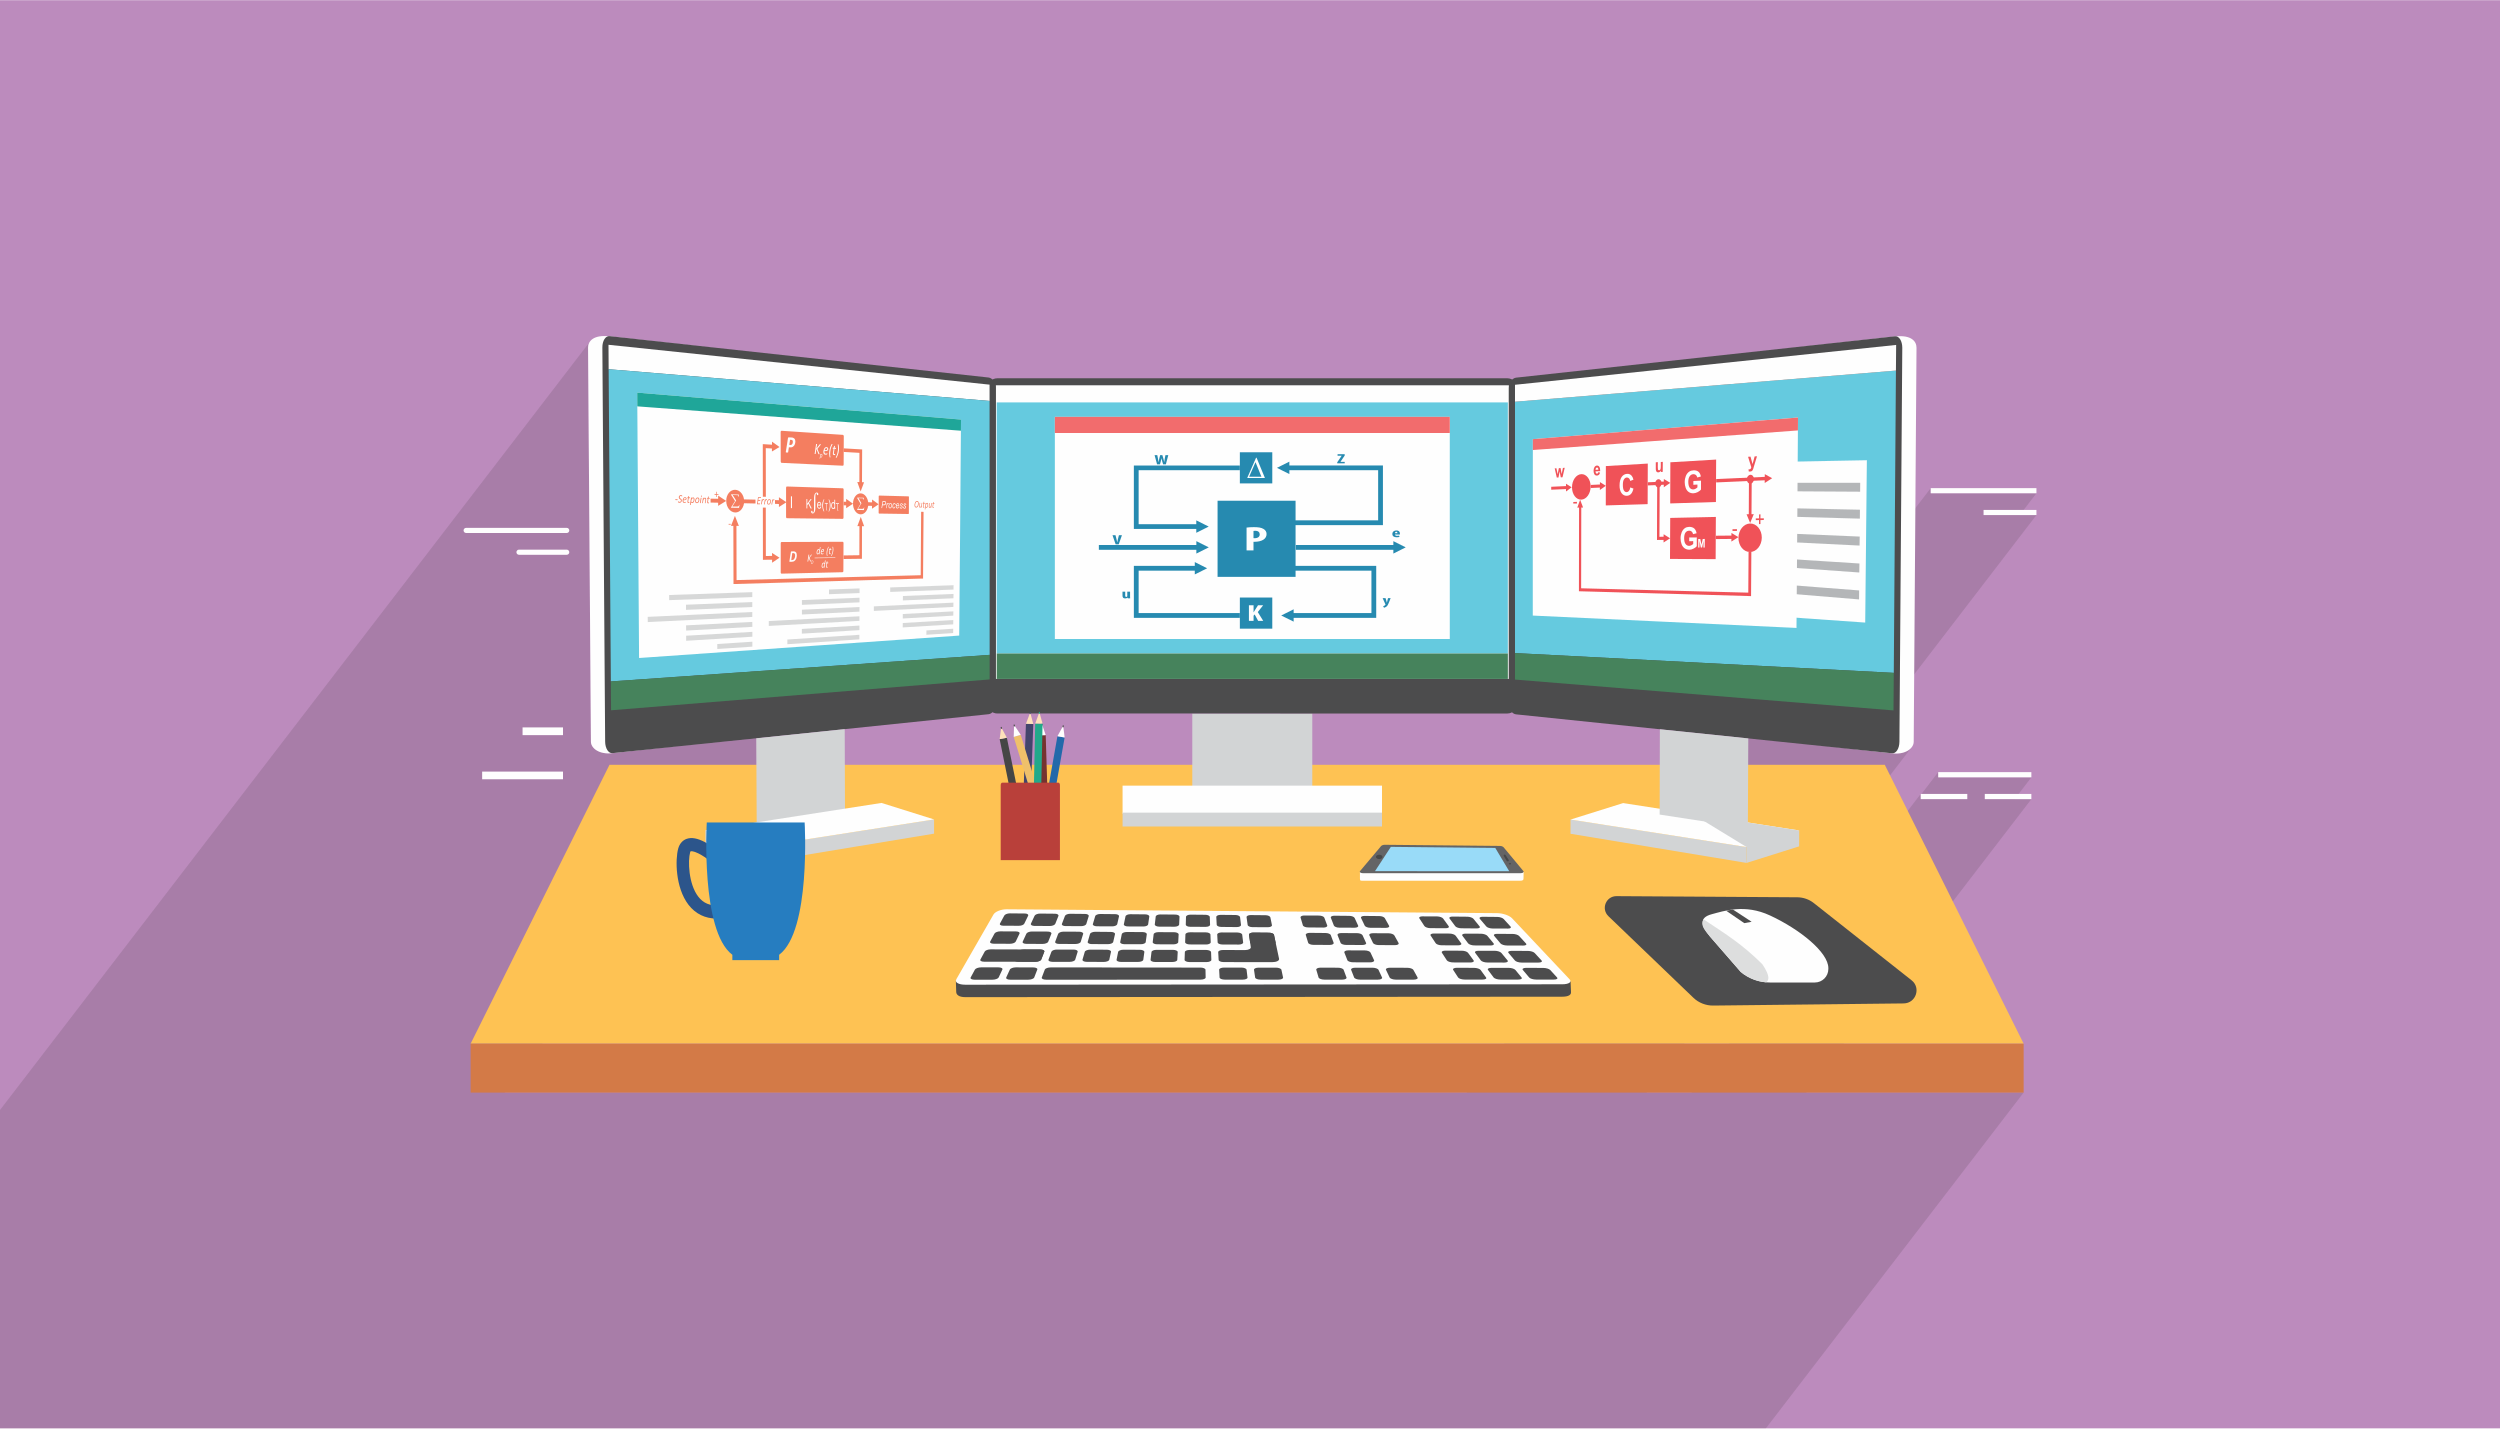 <svg xmlns="http://www.w3.org/2000/svg" xml:space="preserve" width="350" height="200" version="1" shape-rendering="geometricPrecision" text-rendering="geometricPrecision" image-rendering="optimizeQuality" fill-rule="evenodd" clip-rule="evenodd" viewBox="0 0 35000 19994"><path fill="#BC8BBD" fill-rule="nonzero" d="M0 19994h35000V0H0v19994z"/><path fill="#373435" fill-opacity=".149" d="M26769 10451l-3717 4842h629l3209-4181v14l245-319v73h1304l-234 305h234l-3153 4108h3045l-3609 4701H0v-4457L8269 4767l-21 29-11 33-4 35 40 5516 5 35 17 34 26 30 36 26 43 20 52 14 58 6 65-4 2013-208 2 371-3523 4589h13466l6497-8462v72h1480l-234 305h234l-2520 3284 499 51 65 4 59-6 51-14 44-20 35-26 26-30z"/><path fill="#FEC253" fill-rule="nonzero" d="M28331 14608H6589l1944-3904h17854l1944 3904z"/><path fill="#D2D4D5" fill-rule="nonzero" d="M16692 11076h1680V9986h-1680v1090z"/><path fill="#FEFEFE" fill-rule="nonzero" d="M17140 10996h-1424v392h3632v-392h-2208z"/><path fill="#D2D4D5" fill-rule="nonzero" d="M17140 11374h-1424v194h3632v-194h-2208z"/><path fill="#4C4C4D" fill-rule="nonzero" d="M17924 9986h3179c76 0 137-62 137-138V5430c0-76-61-137-137-137h-7141c-76 0-138 61-138 137v4418c0 76 62 138 138 138h3962z"/><path fill="#FEFEFE" fill-rule="nonzero" d="M13941 9502h7183V5391h-7183v4111z"/><path fill="#65CADF" fill-rule="nonzero" d="M13954 9146h7156V5631h-7156v3515z"/><path fill="#46835C" fill-rule="nonzero" d="M13954 9502h7156v-356h-7156v356z"/><path fill="#FEFEFE" fill-rule="nonzero" d="M11296 10239l2343-243c56-5 102-72 102-148V5430c0-76-46-142-102-148l-5120-578c-206-19-287 65-286 160l40 5516c0 95 122 184 302 161l2144-242 577-60z"/><path fill="#4C4C4D" fill-rule="nonzero" d="M11496 10239l2343-243c56-5 102-72 102-148V5430c0-76-46-142-103-148l-5304-579c-57-6-102 66-101 161l39 5516c1 95 47 167 103 161l2343-242 578-60z"/><path fill="#FEFEFE" fill-rule="nonzero" d="M13854 5382l-5335-558 2 342 5333 444v-228z"/><path fill="#65CADF" fill-rule="nonzero" d="M8521 5166l31 4371 5303-372-1-3555-5333-444z"/><path fill="#46835C" fill-rule="nonzero" d="M8552 9537l3 404 5300-432v-344l-5303 372z"/><path fill="#D2D4D5" fill-rule="nonzero" d="M24453 11856l-1 222-2465-408v-199l2466 385z"/><path fill="#FEFEFE" fill-rule="nonzero" d="M21987 11471l737-231 2465 384-736 232-2466-385zM23768 10241l-2343-243c-56-5-101-72-101-148V5432c0-76 45-142 102-148l5120-578c206-19 286 65 285 160l-39 5516c-1 95-122 184-303 161l-2143-242-578-60z"/><path fill="#4C4C4D" fill-rule="nonzero" d="M23568 10241l-2343-243c-56-5-101-72-101-148V5432c0-76 46-142 102-148l5305-579c56-6 101 66 101 161l-40 5516c-1 95-47 167-103 161l-2343-242-578-60z"/><path fill="#65CADF" fill-rule="nonzero" d="M26543 5185l-5333 436v3519l5303 277 30-4232z"/><path fill="#46835C" fill-rule="nonzero" d="M21210 9140v371l5299 432 4-526-5303-277z"/><path fill="#FEFEFE" fill-rule="nonzero" d="M26546 4826l-5336 558v237l5333-436 3-359z"/><path fill="#753330" fill-rule="nonzero" d="M14565 11196l-28-904 103-3 28 904-103 3z"/><path fill="#B0AFB0" fill-rule="nonzero" d="M14596 11772l-17-576 74-3 18 576-75 3z"/><path fill="#FEFEFE" fill-rule="nonzero" d="M14640 10289l-103 3 49-162 54 159z"/><path fill="#43456C" fill-rule="nonzero" d="M14580 10153l-1-26 16-1v26l-15 1z"/><path fill="#353535" fill-rule="nonzero" d="M14663 11770s4 69-27 70c-32 1-30-69-30-69l57-1z"/><path fill="#43456C" fill-rule="nonzero" d="M14331 11034l32-904 103 3-32 904-103-3z"/><path fill="#B0AFB0" fill-rule="nonzero" d="M14325 11610l20-576 75 3-21 576-74-3z"/><path fill="#FEE1BA" fill-rule="nonzero" d="M14466 10133l-103-3 60-158 43 161z"/><path fill="#43456C" fill-rule="nonzero" d="M14414 9993l1-25h16l-1 26-16-1z"/><path fill="#353535" fill-rule="nonzero" d="M14391 11613s0 69-32 68c-31-1-25-70-25-70l57 2z"/><path fill="#454645" fill-rule="nonzero" d="M14175 11232l-180-887 101-20 180 887-101 20z"/><path fill="#B0AFB0" fill-rule="nonzero" d="M14303 11794l-114-565 73-14 114 564-73 15z"/><path fill="#FEE1BA" fill-rule="nonzero" d="M14096 10325l-101 20 22-167 79 147z"/><path fill="#454645" fill-rule="nonzero" d="M14014 10201l-5-25 15-3 5 25-15 3z"/><path fill="#353535" fill-rule="nonzero" d="M14368 11781s16 68-15 74c-30 6-41-63-41-63l56-11z"/><path fill="#EFC06A" fill-rule="nonzero" d="M14457 11179l-265-865 98-30 266 865-99 30z"/><path fill="#B0AFB0" fill-rule="nonzero" d="M14640 11726l-169-551 71-22 169 551-71 22z"/><path fill="#FEFEFE" fill-rule="nonzero" d="M14290 10284l-98 30 5-169 93 139z"/><path fill="#454645" fill-rule="nonzero" d="M14196 10169l-7-25 15-5 7 25-15 5z"/><path fill="#353535" fill-rule="nonzero" d="M14703 11706s23 66-7 75c-30 10-47-58-47-58l54-17z"/><path fill="#2369AA" fill-rule="nonzero" d="M14646 11195l158-891 101 18-158 891-101-18z"/><path fill="#B0AFB0" fill-rule="nonzero" d="M14559 11765l101-567 74 13-101 567-74-13z"/><path fill="#FEFEFE" fill-rule="nonzero" d="M14905 10322l-101-18 81-147 20 165z"/><path fill="#454645" fill-rule="nonzero" d="M14874 10177l5-26 15 3-4 26-16-3z"/><path fill="#353535" fill-rule="nonzero" d="M14625 11777s-10 69-41 63c-31-5-15-73-15-73l56 10z"/><path fill="#22A98A" fill-rule="nonzero" d="M14474 11031l19-905 103 2-19 905-103-2z"/><path fill="#B0AFB0" fill-rule="nonzero" d="M14476 11607l12-576 75 2-12 576-75-2z"/><path fill="#FEE1BA" fill-rule="nonzero" d="M14596 10128l-103-2 58-158 45 160z"/><path fill="#22A98A" fill-rule="nonzero" d="M14543 9989l1-25h15v26l-16-1z"/><path fill="#353535" fill-rule="nonzero" d="M14543 11609s0 69-31 69c-31-1-26-70-26-70l57 1z"/><path fill="#B9403A" fill-rule="nonzero" d="M14817 10954h-785c-12 0-22 16-22 35v1050h829v-1050c0-19-10-35-22-35z"/><path fill="#4C4C4D" fill-rule="nonzero" d="M21994 13887c3 35-30 64-124 64l-8355 6c-94 0-128-36-128-74l-5-155s632-828 709-827l6872 54c76 0 1025 785 1025 785l6 147z"/><path fill="#FEFEFE" fill-rule="nonzero" d="M21974 13707c36 39-10 70-104 70l-8355 6c-94 0-151-33-128-74l522-909c23-40 105-73 182-73l6872 54c76 1 169 33 205 71l806 855z"/><path fill="#4C4C4D" fill-rule="nonzero" d="M14340 12928c-8 17-43 31-77 30l-217-1c-35 0-56-14-46-31l60-111c9-17 44-31 78-31l210 2c33 0 54 14 46 31l-54 111zM14774 12930c-7 17-40 31-75 31l-217-1c-35-1-57-15-49-32l51-110c8-17 42-31 76-31l209 2c33 0 55 14 49 31l-44 110zM15208 12933c-6 17-38 31-73 30l-217-1c-34 0-58-14-51-31l42-110c6-17 38-31 72-31l209 2c34 0 57 14 52 31l-34 110zM15641 12936c-4 16-35 30-70 30l-217-1c-34-1-59-15-54-31l33-111c4-16 36-30 69-30l210 2c33 0 58 14 54 31l-25 110zM16074 12938c-2 17-32 30-67 30l-217-1c-34 0-60-14-56-31l23-110c3-16 33-30 67-30l209 2c33 0 59 14 57 31l-16 109zM16508 12941c-1 16-30 30-65 30l-217-1c-34-1-61-15-59-31l13-110c2-17 31-30 65-30l209 2c34 0 60 14 59 31l-5 109zM16941 12943c1 17-27 30-62 30l-216-1c-35 0-63-14-62-31l3-109c1-16 29-30 62-30l209 2c34 0 62 14 62 31l4 108zM17374 12946c2 16-24 30-59 30l-217-2c-34 0-63-14-64-30l-6-109c-1-16 26-30 59-30l210 2c33 0 62 14 64 31l13 108zM17807 12948c4 17-21 30-56 30l-217-1c-34 0-65-14-67-31l-15-108c-3-16 23-30 56-30l210 2c33 0 63 14 67 30l22 108zM14220 13179c-8 17-44 31-81 31l-227-1c-37 0-59-14-49-31l60-111c9-17 46-31 81-31l220 1c35 0 57 14 49 31l-53 111zM14675 13181c-6 17-42 31-78 31l-227-1c-37 0-60-14-52-31l51-111c8-17 43-31 78-31l220 1c35 0 59 14 52 31l-44 111zM15130 13183c-5 17-39 30-75 30l-228-1c-36 0-61-14-54-31l41-110c7-17 41-31 76-31l220 1c35 1 60 15 54 31l-34 111zM15585 13184c-4 17-36 31-73 31l-227-1c-36 0-62-14-57-31l32-110c5-17 37-31 73-31l220 2c35 0 61 14 57 31l-25 109zM16040 13186c-2 17-34 31-70 30h-228c-36-1-63-14-59-31l22-110c4-17 35-30 70-30l221 1c35 0 61 14 59 31l-15 109zM16495 13188c-1 16-31 30-68 30l-227-1c-36 0-64-14-62-31l13-109c2-17 32-30 67-30l220 1c35 0 63 14 63 31l-6 109zM16950 13189c0 17-29 31-65 31l-228-1c-36 0-65-14-65-31l4-109c1-17 30-30 65-30l220 1c35 0 64 14 65 31l4 108zM17404 13191c2 17-26 30-62 30l-227-1c-37 0-67-13-68-30l-6-109c-1-16 27-30 62-30l220 1c36 1 66 14 68 31l13 108zM17859 13193c3 16-23 30-60 30l-227-1c-36 0-68-14-70-30l-16-109c-2-16 25-30 60-30l220 2c35 0 67 13 70 30l23 108zM14577 13431c-7 17-44 31-82 31l-717-1c-38 0-62-14-52-31l60-111c9-17 47-31 84-31l695 2c37 0 62 14 55 31l-43 110z"/><path fill="#4C4C4D" fill-rule="nonzero" d="M14577 13431c-7 17-43 31-81 31h-239c-38 0-62-14-55-31l51-111c8-17 45-31 82-31l230 1c37 0 62 14 55 31l-43 110zM15053 13432c-5 17-40 31-78 31h-239c-38-1-64-14-57-31l41-111c7-17 42-31 79-30h231c37 0 62 14 57 31l-34 110zM15530 13433c-4 17-38 31-76 31l-238-1c-38 0-66-14-61-31l32-110c5-16 39-30 76-30l231 1c37 0 64 14 60 30l-24 110zM16006 13434c-2 17-35 30-73 30h-238c-38 0-67-14-63-31l22-109c4-17 37-31 73-31l231 1c37 0 65 14 63 31l-15 109zM16482 13435c-1 17-32 30-70 30h-238c-38 0-68-14-66-31l13-109c2-17 34-31 71-30h230c37 0 67 14 66 31l-6 109zM16959 13436c0 16-30 30-68 30h-239c-37-1-68-14-68-31l4-109c0-17 31-30 68-30h230c37 1 68 14 69 31l4 109zM17836 13085c-3-17-35-30-70-30l-220-2c-35 0-62 14-60 30l25 175c3 22-33 40-81 40l-310-1c-37 0-66 14-65 30l6 109c1 17 32 30 70 30l341 1h340c58 0 101-21 95-47l-71-335zM13981 13682c-9 17-48 31-87 31h-249c-40 0-65-14-56-31l60-111c10-17 49-31 87-31h242c39 0 64 14 55 31l-52 111zM14479 13682c-7 17-45 31-85 31h-249c-39 0-65-14-58-31l51-111c8-17 46-31 84-31l242 1c38 0 65 13 58 30l-43 111zM16548 13543c-39 0-102-1-140-1h-848c-39 0-102-1-141-1h-711c-38 0-75 14-81 31l-42 110c-6 17 21 31 61 31h959c40 0 105 0 145-1h1057c40 0 72-13 72-30l-2-109c-1-16-33-30-71-30h-258zM17465 13682c2 17-28 30-68 30h-249c-39 0-73-13-74-30l-6-109c-1-16 30-30 69-30h241c39 0 72 14 74 31l13 108zM17963 13682c4 16-26 30-66 30h-248c-40 0-75-13-77-30l-16-108c-2-17 28-30 66-30h242c38 0 72 14 76 30l23 108zM18581 12953c6 16-18 30-52 30l-217-2c-34 0-67-13-72-30l-32-108c-5-16 19-29 52-29l209 1c34 1 66 14 72 31l40 107zM19014 12956c7 16-15 29-50 29l-216-1c-35 0-68-14-74-30l-42-108c-7-16 16-29 49-29l209 2c33 0 67 13 75 30l49 107zM19447 12958c9 16-12 30-47 29l-216-1c-35 0-70-14-78-30l-51-107c-8-16 13-29 47-29l209 2c33 0 68 13 77 30l59 106zM18671 13196c6 16-19 30-55 30l-227-1c-37 0-71-14-75-30l-33-108c-5-16 20-30 55-30l220 2c35 0 69 13 75 30l40 107zM19125 13198c8 16-16 29-52 29l-227-1c-37 0-72-13-78-30l-42-107c-6-16 17-30 52-29l220 1c35 0 70 13 78 30l49 107zM19580 13199c8 17-14 30-50 30l-227-1c-37 0-73-13-81-30l-51-107c-8-16 15-29 50-29l220 1c35 0 71 14 80 30l59 106zM18851 13682c6 16-21 30-61 30h-248c-40 0-77-14-82-30l-32-108c-5-16 22-30 61-30l241 1c39 0 75 13 81 30l40 107zM19349 13682c7 16-19 30-59 30h-248c-40 0-78-14-84-30l-42-107c-7-17 20-30 58-30h241c39 0 77 14 84 30l50 107zM19846 13682c9 16-16 30-56 30h-248c-40 0-79-14-87-30l-51-107c-8-16 17-30 56-30l241 1c38 0 77 13 86 29l59 107zM19237 13440c7 16-17 30-56 30l-237-1c-38 0-75-13-81-30l-42-107c-6-16 18-30 55-30l231 1c37 0 73 14 80 30l50 107zM20281 12963c12 16-7 30-41 29l-217-1c-34 0-71-14-82-30l-69-106c-11-16 8-29 41-29l209 1c34 1 71 14 82 30l77 106zM20714 12966c13 16-4 29-39 29l-216-2c-35 0-73-13-85-29l-79-106c-12-16 5-29 39-29l209 2c33 0 71 13 85 29l86 106zM21147 12968c14 16-2 30-36 29l-217-1c-34 0-74-13-87-30l-89-105c-13-16 3-29 36-29l209 2c34 0 73 13 88 29l96 105zM20456 13203c11 16-9 29-45 29l-227-1c-36 0-75-13-85-30l-70-106c-10-16 10-29 45-29l219 1c36 0 74 14 86 30l77 106zM20910 13204c13 17-6 30-42 30l-227-1c-36 0-76-14-88-30l-79-105c-12-17 7-30 42-30l219 1c36 1 75 14 88 30l87 105zM21364 13206c15 16-3 29-39 29l-227-1c-37 0-77-13-91-29l-88-105c-14-17 4-30 39-29l220 1c35 0 75 13 90 29l96 105zM20630 13442c12 17-9 30-47 30l-238-1c-38 0-78-13-89-29l-69-106c-11-17 11-30 47-30l231 1c37 0 76 13 88 30l77 105zM21106 13443c13 16-7 30-45 30l-238-1c-38 0-79-13-91-29l-79-106c-12-16 8-30 45-29h230c37 0 78 14 91 30l87 105zM21582 13444c14 16-5 29-43 29h-238c-37 0-80-13-93-30l-89-105c-13-16 6-29 42-29l231 1c37 0 79 13 93 29l97 105zM20805 13682c12 16-11 29-51 29h-248c-40 0-81-13-92-29l-69-106c-11-16 12-30 50-30l241 1c39 0 80 13 92 29l77 106zM21302 13682c13 16-8 29-48 29h-248c-40 0-82-13-95-29l-79-106c-12-16 10-29 48-29h241c39 0 81 13 95 30l86 105zM21799 13682c15 16-5 29-45 29h-248c-40 0-84-13-97-29l-89-105c-14-16 7-30 45-30l241 1c39 0 82 13 97 29l96 105z"/><path fill="#FEFEFE" fill-rule="nonzero" d="M21329 12299l2-95-40 13-233-244c-8-16-33-28-57-28l-1618-16c-24 0-50 12-57 28l-287 250v91c0 33 12 29 45 29h2200c32 0 45-9 45-28z"/><path fill="#646465" fill-rule="nonzero" d="M21329 12194l-271-326c-8-15-33-28-57-28l-1618-16c-24 0-50 13-57 29l-287 341c-8 16 12 28 45 28h2200c32 0 53-12 45-28z"/><path fill="#99DBF8" fill-rule="nonzero" d="M20934 11868l-1462-15-222 340 1879 1-195-326z"/><path fill="#464747" fill-rule="nonzero" d="M21109 12056h3c10-2 15-13 9-21l-44-68c-4-5-9-7-15-6-9 2-14 13-9 21l41 68c3 5 9 8 15 6zM19355 11994c0 16-21 30-46 30-26 0-46-14-46-30 0-17 20-31 46-31 25 0 46 14 46 31zM21155 12088c0 6-6 11-15 12s-16-4-17-9c0-6 7-11 15-12 9 0 16 4 17 9z"/><path fill="#4C4C4D" fill-rule="nonzero" d="M25163 12559l-2531-16c-148-1-221 178-114 281l1190 1142c74 71 174 110 277 109l2666-30c172-2 246-218 111-324l-1370-1082c-65-51-146-79-229-80z"/><path fill="#FEFEFE" d="M8921 5494c893 74 1725 143 2500 208 721 60 1399 116 2033 169-4 509-8 1016-12 1520-5 503-9 1005-13 1504-629 44-1299 91-2013 141-766 54-1587 111-2469 173-4-612-8-1228-13-1845-4-620-9-1244-13-1870z"/><path fill="#1FA699" d="M8921 5494c893 75 1725 144 2500 208 721 60 1399 117 2033 169 0 52 0 104-1 156-635-48-1311-99-2033-153-774-58-1605-121-2498-188 0-64-1-128-1-192z"/><path fill="#F47E60" d="M10292 6854c70 2 126 74 126 161 0 88-56 158-124 157-70-2-127-74-127-162-1-88 56-158 125-156zm55 253c-38-1-75-1-113-2v-4c19-29 38-59 57-89l-57-90v-4c36 1 73 2 109 3 0 11 2 23 3 34h-4c-1-10-3-16-7-20s-8-6-14-6c-21-1-43-2-64-2 16 26 32 51 49 77-18 28-37 56-54 84 23 0 46 1 70 1 4 0 8-1 13-3 3-1 6-3 8-6s4-8 5-15h4c-2 15-4 28-5 42zM12050 6904c59 2 106 69 106 149 0 81-48 146-107 145s-107-68-107-149c0-82 49-146 108-145zm45 234c-32-1-64-2-96-2v-3c15-28 32-55 49-83-17-27-33-55-49-83v-3c31 0 62 1 94 2 0 11 1 21 2 31h-3c-1-8-3-14-6-18s-7-6-13-6c-18 0-36-1-54-1 14 24 28 47 41 71-15 25-31 51-47 77 20 0 40 1 60 1 4 0 8-1 12-2 3-1 5-3 7-6s3-8 5-14c0 0 1 1 2 1-2 13-3 25-4 38zM10943 6028c293 20 579 39 857 57 7 1 13 9 13 18-1 133-1 265-2 397 0 10-5 17-12 17-278-13-563-27-856-40-8-1-13-9-13-19-1-137-1-275-1-413 0-10 6-17 14-17zm570 341c0 2-1 4-1 7 0 2-1 5-1 8-1 2-2 4-3 7l-3 6c-1 1-3 3-5 4s-4 1-6 1c-1 0-2 0-3-1-1 0-2 0-2-1-1 0-2-1-3-2 0-1-1-1-1-3-2 8-3 15-4 22v1l-1 1c0-1 0 0-1 0h-3l-1-1v-1c3-21 6-42 10-63v-1c1-1 2-1 3-1h1c0 1 0 0 1 1v1c0 3-1 6-1 8 0-1 1-2 2-3s1-2 3-3l3-3c2-1 3-1 5-1s3 1 5 2c1 1 2 2 3 4 1 1 2 3 2 5s1 4 1 6zm-7 0c0-1 0-2-1-4 0-1 0-2-1-3 0-1 0-1-1-2-1 0-2-1-3-1s-2 1-4 1c-2 1-3 3-4 5l-3 6c-1 2-1 5-2 8 0 3-1 6-1 9 1 2 2 4 3 5s3 2 5 2c1 0 3 0 4-1l3-3c1-2 1-3 2-5s1-4 1-6c1-2 1-4 1-5 1-2 1-4 1-6zm-15-149v3l-3 3c-15 19-30 37-44 55 9 22 18 44 27 67 1 1 1 2 1 3 1 1 1 1 1 2 0 0 0 1-1 2l-1 1h-9c-1 0-1-1-2-1s-1-1-2-1v-2c-10-24-20-47-29-71-4 23-7 46-10 69 0 1 0 1-1 2l-1 1h-9c-1 0-2-1-3-1v-1-1c7-45 14-90 20-134v-2c1 0 1 0 2-1h9c1 0 2 1 2 1l1 1v2c-3 20-6 41-10 61 16-19 31-39 46-59 1-1 1-1 1-2 1 0 2 0 2-1h10c1 1 2 1 2 1l1 1v2zm104 63c0 4 0 9-2 13s-4 7-8 10c-4 2-8 4-14 5s-12 2-20 1h-9v13c0 7 1 13 3 17 3 4 7 6 13 6h9c3-1 5-2 8-3 1 0 3-1 4-1 1-1 2-1 3-1 0 0 1 0 1 1v8c-1 1-1 2-1 2-1 1-1 2-2 3 0 0-1 1-3 2-1 1-3 1-6 2-2 0-5 1-7 1h-8c-5 0-9-1-13-2-3-2-6-4-8-7-3-4-5-7-6-12s-2-10-2-16c0-5 0-10 1-15s2-10 4-16c1-5 3-10 6-15 2-4 4-8 8-12 3-3 7-6 11-8s9-2 14-2c4 0 8 1 11 3 3 1 6 3 8 6 2 2 3 5 4 8s1 6 1 9zm-13 0c0-3-1-6-3-9-2-2-5-3-9-4-4 0-7 1-9 3-3 1-5 3-8 5-2 3-4 6-5 10-1 3-3 7-3 11 2 0 5 0 7 1 6 0 11 0 14-1 4-1 8-2 10-3 2-2 4-4 5-6 0-2 1-4 1-7zm72-65c-6 11-11 23-15 34-4 12-7 23-10 33-2 11-4 22-5 32-1 11-2 20-2 30v25c0 4 1 8 2 12s1 8 2 13v3c-1 0-1 1-2 1h-6l-1-1s-1 0-1-1h-1c-2-9-3-18-5-27-1-9-2-19-2-31 1-8 1-18 2-28s3-20 6-31c3-10 6-21 10-32s10-23 16-35h1c0-1 0-1 1-1 1-1 1-1 2-1h3c2 0 3 1 3 1 1 0 1 0 2 1l1 1c0 1-1 1-1 2zm51 53v4c0 1-1 2-1 2v2l-2 2h-1c-6 0-12-1-18-1-2 18-5 36-8 53-1 2-1 3-1 5v5c0 3 0 6 2 8 1 1 3 2 5 3 2 0 3-1 4-1s2 0 3-1c1 0 1 0 2-1h1c1 0 1 0 1 1 0 0 1 1 1 2v3c-1 1-1 2-1 3s-1 2-1 3-1 2-1 2l-2 2c-1 0-2 0-3 1h-3c-2 1-3 1-4 1-3-1-6-1-8-2s-3-2-5-4-3-5-4-7c0-3-1-6-1-11 0 0 1-1 1-2v-3-4c1-1 0-2 1-3 3-18 5-36 8-54h-10c-1 0-1 0-2-1v-3-3c1-1 0-3 1-4 0-1 1-2 1-3 1-1 1-1 2-1 3 0 7 0 10 1 1-8 2-16 4-23v-1l1-1c1-1 2-1 3-1h6c1 0 1 1 1 1l1 1c1 1 1 1 1 2-2 7-3 15-4 23 6 0 13 0 19 1 0 0 1 0 1 1v3zm-4 130c6-12 11-23 15-34 3-12 7-23 9-34 3-11 4-22 6-32 1-10 2-20 2-29 0-4-1-8-1-12 0-5 0-9-1-13 0-4 0-8-1-12 0-5 0-9-1-12-1-1-1-2-1-2 0-1 0-1 1-2 0 0 1-1 2-1h3s1 0 2 1h2s0 1 1 1v1c2 8 4 17 5 26s2 19 2 30c0 9-1 19-2 28-1 11-3 21-5 31-3 10-7 21-11 33-4 11-9 22-15 34l-1 1-1 1h-9l-1-1-1-1c0-1 1-2 1-2zm-566-224c0 6-1 13-2 20-1 6-3 13-5 19s-5 12-9 18c-4 5-9 10-14 14s-11 8-19 10c-6 2-15 3-24 2-6 0-12 0-18-1-3 23-6 46-10 68 0 1 0 2-1 3 0 1-2 1-3 2-2 0-4 0-5 1h-9c-2-1-5-1-7-1-3-1-4-1-5-2-1 0-2-1-3-2v-3c10-63 20-127 30-191 0-5 2-9 4-11 3-2 6-4 10-3 11 0 23 1 35 2 4 0 9 1 12 1 3 1 7 2 10 3 5 1 10 4 14 7s7 6 10 10l6 15c2 6 3 13 3 19zm-35 3c0-5-1-9-3-14-2-4-4-6-9-8-2-1-3-2-6-2-2-1-4-1-7-1-5-1-10-1-14-1-4 24-8 48-11 72 5 0 10 1 15 1s9-1 12-2 6-3 9-5c2-2 5-5 7-8s3-7 4-10c1-4 2-8 2-11 1-4 1-7 1-11zM11017 6808c267 8 528 17 782 25 6 0 12 8 12 17-1 132-1 264-2 395 0 9-5 17-11 16-254-2-515-6-781-9-7 0-12-8-12-17v-410c0-10 5-17 12-17zm360 366c0-36-17-28-20-21-8 20 15 44 36 27 15-12 20-32 22-60 2-38 0-84 0-122 0-25-4-103 19-95 1 2 1 5 1 8 3 27 18 19 20 13 9-25-25-50-47-13-7 11-9 29-11 47-2 44 2 142-1 183-2 18-5 36-19 33zm-87-60v-130h12v65c15-22 29-43 45-64h16c-13 18-25 35-38 52 13 27 26 53 40 79-6 0-11 0-17-1-10-22-21-44-31-66-5 7-10 14-15 20v46c-5 0-9-1-12-1zm197-27c3 2 7 2 11 3-2 10-5 17-10 22s-11 8-19 8c-9-1-16-5-22-13-6-9-8-21-8-36 0-16 3-28 8-37 6-9 13-13 22-13 9 1 16 5 21 14 5 8 8 21 8 36v4c-16 0-32 0-48-1 1 11 3 18 6 24s8 9 13 9c4 0 8-2 11-5s5-8 7-15zm-36-26c12 1 24 1 36 1-1-8-2-14-4-18-4-6-8-9-14-9-5 0-10 2-12 7-4 4-6 11-6 19zm81 96c-5-11-11-24-15-39s-6-31-6-46 1-28 4-40c5-15 10-30 18-45h7c-4 13-7 21-9 27-2 8-5 16-6 25-2 11-3 22-3 33 0 28 6 56 18 85h-8zm75 1h-8c12-28 18-56 18-84 0-11 0-22-2-33-2-9-3-17-6-26-1-5-5-14-9-26h7c8 15 13 30 17 45 3 13 5 26 5 40 0 16-3 31-7 45-4 15-9 28-15 39zm75-36v-12c-4 9-10 13-18 13-5 0-10-2-14-6s-7-10-10-18c-2-7-3-15-3-25 0-9 1-18 3-25 2-8 5-13 10-17 4-5 9-7 14-6 4 0 7 1 10 3 4 3 6 6 7 10v-46h11v129h-10zm-34-48c0 12 1 21 5 27s8 9 12 9c5 0 9-2 12-8 4-5 5-14 5-26s-1-22-5-28c-3-6-7-9-12-9s-9 3-12 9c-4 5-5 14-5 26zm-575 37v-166c5 0 10 1 15 1v165h-15zm517-62c-5 0-12 0-18-1v82c1 3 2 5 4 5 1 0 2-1 3-1 1 3 1 6 2 8-2 1-4 1-6 1-4 0-6-2-8-6-1-3-2-8-2-15v-74h-18v-10c14 1 29 1 43 1v10zm156 3c-6 0-12 0-18-1v82c1 3 2 4 4 4h3c0 3 1 5 1 8-1 1-3 1-5 1-4 0-7-2-9-7-1-3-1-7-1-14v-74h-18v-10c14 1 29 1 43 1v10zM10943 7585c292-1 576-2 853-3 7 0 13 7 13 16-1 132-1 263-2 394 0 9-6 16-12 16-277 7-560 14-852 20-7 0-13-7-13-16v-410c0-10 6-17 13-17zm600 357c0 1 0 2-1 2 0 1-1 1-3 1h-1c-1 0-1-1-2-1v-1-1c0-4 1-8 2-12-1 2-2 3-3 5s-3 4-5 6c-1 1-3 2-6 3-2 1-4 2-6 2s-4 0-5-1c-2-1-3-2-4-3-2-1-3-3-3-4-1-2-1-4-2-5 0-2-1-4-1-6v-5c0-3 0-6 1-9 0-4 1-8 2-11 0-3 2-7 3-11 2-3 3-6 5-9 2-2 5-5 7-6 3-2 5-3 9-3 1 0 3 0 4 1 2 0 3 1 4 2s2 1 4 3c0 1 1 2 2 3 2-12 3-25 5-37 0-1 1-1 1-1 0-1 0-1 1-1l1-1h5l1 1s1 0 1 1v1c-6 32-11 65-16 97zm-1-48c-2-3-4-6-5-8-3-2-5-2-7-2s-4 0-6 2c-1 1-3 3-4 5l-3 6c-1 3-1 6-2 9-1 2-1 5-2 8v7c0 5 1 9 2 11 1 3 3 3 5 3s5 0 7-1c2-2 4-4 6-7 1-2 3-5 4-9s3-8 3-12c1-4 1-8 2-12zm54-18v5c-1 0-1 1-1 1 0 1-1 1-1 1 0 1 0 1-1 1h-13c-1 12-3 25-5 37 0 1 0 2-1 3v3c0 3 1 4 2 6 1 1 2 1 3 1h3c1 0 1 0 2-1h1l1-1c1 0 1 0 1 1v5c-1 1-1 2-1 2 0 1 0 1-1 2l-1 1c-1 0-1 1-2 1s-2 0-3 1h-2c-2 0-3-1-5-1-2-1-3-2-4-3s-2-2-3-4v-7-2-2-2c0-1 0-2 1-3 2-12 4-24 5-37h-6-1v-2-2-3c1-1 1-1 1-2l1-1h7c1-5 1-10 2-16l1-1 1-1h6l1 1v1c-1 5-1 11-2 16h14v2zm-123-121c0 1-1 1-1 2h-4-3v-1c-1 0-1 0 0-1 0-4 1-8 2-13l-3 6c-1 2-3 3-5 5-1 2-4 3-5 4-3 1-5 1-7 1s-4 0-6-1c-1-1-2-2-4-3-1-1-1-2-2-4s-2-4-2-6c0-1 0-3-1-5v-4c0-4 0-7 1-10 0-4 1-7 2-11s2-7 3-11c2-3 3-6 5-9 3-2 5-4 7-6 3-2 5-3 9-3 1 0 3 1 4 1 2 1 3 1 4 2l3 3 3 3c2-12 4-24 6-37v-1l1-1h1c1-1 2 0 2 0 1 0 2-1 3 0h1v1c1 0 1 0 0 1-5 33-9 65-14 98zm-2-49c-2-3-4-6-6-7-2-2-4-3-6-3-3 0-4 1-5 2-2 1-4 3-5 5s-2 4-3 7c-1 2-2 5-2 8-1 2-1 5-2 8v7c0 5 0 9 2 11 1 3 3 4 5 4s5-1 6-2c3-2 4-4 6-6 2-3 4-6 5-10 2-3 2-7 3-12 1-3 1-7 2-12zm66-4c0 3 0 6-1 9s-4 5-6 7-5 3-9 4-9 2-15 2h-5c-1 2-1 3-1 5v4c0 5 1 8 2 11 2 3 5 4 10 4 2 0 4 0 6-1 2 0 4-1 5-2 1 0 3 0 3-1 1-1 1-1 2-1l1 1v3s0 1-1 2v2l-1 1c-1 1-1 2-2 2-1 1-3 2-4 2-2 1-4 1-5 1-2 1-4 1-6 1-3 0-6-1-9-2-2 0-4-2-6-4-1-2-3-5-3-8-1-3-1-6-1-10v-10c0-4 1-8 2-11 2-4 3-7 4-11l6-9c2-2 5-4 7-6 3-1 7-2 10-2s6 1 8 1c2 1 4 3 5 4 2 2 3 4 3 6 1 2 1 4 1 6zm-9 1c0-3-1-5-2-6-1-2-3-3-6-3s-5 1-7 2-4 3-5 5-3 4-4 6c0 3-1 6-2 8h6c4 0 7 0 9-1 3-1 5-2 7-3s3-2 3-4c1-1 1-3 1-4zm75-49c-3 8-7 17-10 25s-5 15-7 23c-1 7-2 15-3 22s-2 14-2 20v8c1 3 1 6 1 9 1 3 1 5 1 8 1 3 1 6 1 8v3l-1 1h-4s-1 0-1-1h-1v-1c-1-5-3-11-4-18-1-6-1-13-1-20s0-13 1-20c1-6 3-13 4-21 2-7 4-15 8-23 2-7 6-15 10-23 0-1 0-1 1-1 0-1 0-1 1-1h3c1 0 2-1 2 0h1c1 0 1 1 1 1 0 1 0 1-1 1zm36 34v3c0 1-1 1-1 2v1l-1 1-1 1h-13c-2 12-3 24-5 36-1 1 0 2-1 4v3c0 2 0 4 1 5s3 2 4 2 2 0 3-1h2c0-1 1-1 1-1h2v6c-1 1 0 1-1 2v1c-1 1-1 1-2 1-1 1-1 1-2 1-1 1-2 1-3 1h-7c-2-1-3-2-4-3s-2-3-2-5c-1-2-1-4-1-7v-2-2-2c0-1 0-2 1-3 2-12 4-24 5-36h-6c-1 0-1 0-1-1-1 0-1-1-1-2v-2c0-1 1-1 1-3 0 0 0-1 1-2h8c1-5 1-11 2-16v-1c1 0 1 0 1-1h8v2c0 5-1 11-2 16h14v2zm-3 89c4-8 8-16 10-24 3-8 5-16 7-23 1-8 3-15 4-22 0-7 1-14 1-20v-9c0-2 0-5-1-8 0-3 0-6-1-9 0-2-1-5-1-8v-1-1c1 0 1-1 1-1h4c1 0 1 1 2 1h1v1c1 5 2 11 3 18 1 6 1 13 1 20 0 6-1 13-1 19-1 7-2 14-4 21-2 8-4 15-7 23s-7 16-11 24v1s-1 0-1 1h-2-4c-1 0-1 0-1-1-1 0-1 0-1-1l1-1zm-232 28c97-2 194-3 290-4v7c-96 1-193 3-290 4v-7zm-18 56v5c0 1-1 3-1 4 0 2 0 4-1 5-1 2-1 3-2 5-1 1-2 3-3 4l-3 3c-2 1-3 1-5 2-1 1-3 1-6 1h-7-1v-1h-1v-1c2-14 4-27 7-40v-3h9c3 0 4 0 6 1s3 2 5 3c1 2 2 3 3 5v7zm-5 0v-4c0-2-1-3-2-4s-2-2-3-2c-1-1-3-1-4-1h-5c-2 12-4 23-6 35h5c2 0 4-1 6-1l3-3c1-1 2-3 3-4 1-2 2-3 2-5 1-2 1-4 1-5v-6zm-16-97s0 1-1 2c0 0-1 1-1 2-11 13-20 27-30 39 6 15 12 30 19 45v4c0 1 0 1-1 1l-1 1h-7l-1-1v-1c-6-16-13-32-19-48-3 16-5 32-8 48v2h-1s-1 1-2 1h-4c-1 0-1-1-2-1h-1v-2c5-30 9-61 14-92 0-1 1-1 1-1s0-1 1-1h2s1-1 2-1 2 1 2 1h1c1 0 1 1 1 1v1c-2 14-4 28-6 43 10-15 21-29 31-43 1-1 1-1 1-2h1c1 0 1-1 2-1h5l1 1s1 0 1 1v1zm-210 5v13c-1 6-1 11-3 16 0 5-2 10-3 15-2 5-4 11-7 15-2 5-5 9-9 13-3 4-7 8-12 11-4 3-9 5-15 7-5 2-12 3-20 3h-31c-1 0-1-1-2-2 0 0-1-1-1-2v-5c7-42 13-84 20-127 0-3 1-6 2-7 2-1 4-2 6-2 9 0 17-1 27-1 9 0 16 2 22 4s11 5 15 10c3 4 7 9 8 16 2 6 3 14 3 23zm-23 3c0-5 0-9-1-13s-3-7-6-10c-1-3-4-5-8-7-3-1-7-2-14-2h-11l-15 99c3 0 7-1 12-1 6 0 11-1 15-3s7-4 11-8c3-3 5-7 7-11 3-5 4-10 6-14l3-15c1-5 1-10 1-15zM12309 6935c138 4 275 8 410 11 3 0 7 5 6 10 0 76 0 152-1 228 0 5-3 9-7 9-134-2-271-4-409-6-4 0-7-5-7-10 0-77 0-155 1-232 0-6 3-10 7-10zm31 175c5-32 10-65 16-98 9 0 19 0 29 1 4 0 8 0 11 2 2 2 5 5 6 9 2 4 3 8 3 13 0 4-1 8-2 12-2 4-3 8-5 11-1 3-3 5-5 6-2 2-4 2-6 3-5 1-9 2-14 2h-17c-3 13-5 26-7 39h-9zm17-51c6 1 11 1 16 1 6 0 10-1 13-3s5-4 7-8 3-7 3-12c0-3-1-6-2-8s-1-3-3-4-5-2-10-2h-18l-6 36zm48 52c3-23 7-47 11-71 2 0 5 0 8 1-1 4-2 9-3 14 3-6 5-10 8-12 3-3 5-4 8-4 1 0 4 1 6 3-1 4-2 8-4 11-1-2-3-2-5-2s-5 2-9 6c-3 5-6 14-8 26-1 10-3 19-4 29-3 0-6 0-8-1zm34-26c0-14 3-25 9-34 5-8 11-11 19-11 6 0 11 3 15 8 4 6 5 13 5 22 0 8-1 15-3 23-2 7-6 12-10 16-5 3-9 5-14 5-4 0-8-1-11-4-4-2-6-5-8-10-1-4-2-9-2-15zm9-1c0 7 1 12 3 15 3 4 5 6 9 6 2 0 3-1 6-2 1-1 3-2 4-4 2-2 4-5 4-7 2-3 3-6 4-10 0-4 1-8 1-12 0-7-1-12-4-15-2-4-5-6-9-6-2 0-4 1-7 3-2 1-4 4-6 8-2 3-3 7-4 12-1 4-1 9-1 12zm79 4c2 1 6 1 8 1-2 9-5 16-9 20s-8 6-13 6c-6 0-10-3-14-8-3-5-5-12-5-21 0-8 2-15 3-23 3-7 6-13 10-16 5-4 9-6 14-6s10 3 13 7 5 10 5 17c-3 0-6 1-9 1 0-5 0-8-3-11-2-3-4-4-7-4-4 0-6 2-8 5-4 2-5 7-7 13-1 6-2 12-2 18s1 11 3 14c1 3 4 5 7 5 2 0 5-1 8-4 2-3 4-8 6-14zm51 3c2 0 6 1 8 1-1 6-4 11-8 16-5 6-10 8-16 8-4 0-8-1-10-4-3-2-6-6-7-11-2-4-3-10-3-16 1-7 2-15 4-22 3-7 6-12 10-16 4-3 9-5 14-5 6 0 11 3 14 9 4 5 5 12 5 21v11c-13-1-25-1-38-1v3c0 7 1 12 4 15 2 4 4 6 7 6s6-1 9-4c3-2 5-6 7-11zm-26-19c10 1 19 1 29 1v-3c0-6-1-10-3-14-2-3-5-4-8-4-4-1-8 1-11 5-2 3-5 8-7 15zm43 19c3 0 6-1 9-1 0 4 0 7 1 9 1 3 2 5 4 6 2 2 5 3 7 3 4 0 7-1 9-4 1-1 3-4 3-7 0-2-1-4-3-6 0-2-3-4-8-7-4-2-7-4-8-6-2-2-4-4-5-6-1-3-1-6-1-9 0-5 1-10 4-14s8-6 13-5c7 0 12 2 15 6s5 9 5 16c-3 0-6 1-9 1 0-4-1-8-3-10-2-3-5-4-8-4s-5 0-7 2c-1 2-2 4-2 7 0 2 0 4 1 5 1 2 4 4 8 6 6 4 11 7 12 10 3 3 4 8 4 13 0 3-1 7-3 10-1 3-3 6-6 8-4 2-7 3-12 3s-9-2-14-6c-4-5-6-11-6-20zm49 1c2 0 5-1 8-1 0 4 0 7 1 9 1 3 2 4 4 6s4 3 7 3c4 0 7-1 8-4 2-1 3-4 3-7 0-2 0-4-1-6-2-2-4-4-9-7-4-2-7-4-8-6-3-2-4-4-5-6-1-3-1-5-1-9 0-5 1-10 4-14s8-6 13-5c6 0 11 2 15 6 3 4 4 10 4 16-2 0-5 1-8 1 0-4-1-8-3-10-2-3-5-4-8-4s-5 1-7 2c-2 2-2 4-2 7 0 2 0 4 2 5 0 2 3 4 6 6 7 4 11 7 13 10 3 3 4 8 4 13 0 3-1 7-3 10-1 3-3 6-6 8-4 2-7 3-11 3-6 0-11-2-15-6-4-5-6-11-5-20z"/><path fill="#F47E60" fill-rule="nonzero" d="M9486 6990v1c0 1 1 2 0 2v2c0 1 0 1-1 2v1c-1 0-2 1-2 1-10-1-18-1-28-1 0 0-1 0-1-1v-2-1-2-2c1 0 1-1 1-1 0-1 1-2 1-2h29c1 0 1 1 1 1v2zm65-51v3c0 1-1 2-1 2v2c-1 0-1 1-1 1 0 1-1 1-1 1-1 0-1-1-2-2-1 0-2-1-4-2-1-1-3-1-4-2-2-1-4-1-7-1-2 0-5 0-6 1-3 1-5 2-6 4s-2 3-2 6c-1 2-1 4-1 6 0 3 0 5 1 7 1 1 2 3 3 4 1 2 3 3 4 5 3 1 4 2 6 4 2 1 4 3 6 4 1 2 3 3 5 6 1 1 2 4 3 7 1 2 1 5 1 9s-1 8-2 12-4 8-7 11c-2 2-6 5-9 6-5 2-9 3-14 3-3 0-5 0-8-1-2-1-4-1-6-2-1-1-3-2-4-3-2-1-3-2-3-3-1 0-1-1-1-2v-2-2c1 0 1-1 1-2v-2c1 0 1-1 1-1h1c1 0 2 0 3 1s2 2 4 3c1 1 3 1 6 2 1 1 4 2 7 2s6 0 8-1 4-3 6-4c2-2 3-5 4-7 0-2 1-5 1-8 0-2 0-4-1-6s-2-3-3-5c-2-1-3-2-5-4-2-1-4-3-6-4-1-1-4-3-5-4-2-2-3-4-5-6-1-2-2-4-3-7-1-2-2-6-2-9 0-4 1-8 2-12 2-3 4-7 6-9 3-3 6-5 9-7 4-1 8-2 12-2 3 0 4 1 6 1s4 1 6 1c1 1 3 2 4 3 0 1 1 1 2 2l1 1v2zm61 38c0 4 0 7-2 10s-3 5-6 7-7 4-12 5c-4 1-10 1-16 1h-7c-1 2-1 3-1 5v5c0 5 1 9 3 12s6 4 11 5c3 0 5-1 7-1s5-1 6-1c2-1 3-2 4-2s2-1 2-1c1 0 1 0 1 1v5c0 1-1 2-1 3 0 0 0 1-1 1 0 1-1 2-2 2-2 1-3 1-5 2-2 0-4 0-7 1h-6c-4 0-7-1-10-2s-6-2-7-5c-2-2-4-5-5-8-1-4-1-7-1-12v-11l3-12c1-4 3-8 5-11 1-4 4-7 6-9 3-3 6-5 9-7 4-1 7-2 11-2s7 1 10 2 5 3 6 5c2 2 3 3 4 5 0 3 1 5 1 7zm-11 1c0-3-1-5-3-7-1-2-4-2-7-3-3 0-5 1-8 2-2 1-4 3-6 5-1 2-3 4-4 7-1 2-2 5-3 8 3 1 5 1 7 1 5 0 8-1 11-1 4-1 6-2 8-3s3-2 4-4 1-3 1-5zm60-14v4l-1 1c-1 1-1 1-1 2 0 0 0 1-1 1h-16c-2 13-4 26-6 40v7c0 3 0 5 1 6s2 2 5 2h3c0-1 1-1 1-1 1 0 2-1 2-1h2c0 1 1 1 1 2s-1 1-1 2v3c0 1 0 1-1 2v2c-1 0-1 0-2 1-1 0-1 0-2 1h-6c-3 0-5 0-6-1-2 0-4-2-5-3-1-2-2-3-3-5 0-2-1-4-1-7v-3s1-1 1-2v-3-2c2-13 4-27 7-40-3 0-6 0-8-1h-2v-2c0-1 0-2 1-3v-3s1-1 1-2h9c1-6 2-12 4-17v-2h3c0-1 1-1 2-1s2 0 3 1h1s1 0 1 1v1c-1 6-2 11-3 17h15c1 0 1 0 2 1v2zm62 23c0 3 0 7-1 10-1 4-1 8-2 12s-3 8-4 12l-6 9c-3 3-5 6-8 7-3 2-6 3-10 3-2 0-3-1-5-1-2-1-3-1-5-2-1-1-3-2-4-3-1-2-2-3-3-5-2 12-4 24-5 35v2h-3c-1 0-2 1-3 1s-2-1-2-1h-2l-1-1v-1c6-34 10-67 16-100 0-1 1-2 1-2 1-1 3-1 4-1s2 0 3 1h1v1c1 0 1 0 1 1-1 5-2 9-3 14l3-6 5-5c3-2 5-4 7-5 3-1 6-1 8-1 3 0 6 1 8 2 3 2 4 3 6 6 1 2 2 5 3 8s1 6 1 10zm-12 1v-7c-1-1-1-3-2-5 0-1-1-2-2-3-2 0-3-1-5-1s-5 1-7 2c-2 2-5 4-6 7-3 3-4 6-6 10-1 4-3 8-4 13-1 4-1 9-2 13 2 4 5 7 7 8 2 2 5 3 8 3 2 0 4-1 6-2s4-3 5-5 3-4 4-7l3-9c0-3 0-6 1-9v-8zm80 2c0 4-1 8-1 12l-3 12c-1 4-3 7-4 11-2 3-4 6-7 8-3 3-5 5-9 6-3 1-6 2-10 2-5 0-9-1-12-2-2-1-5-3-7-6-2-2-3-5-4-8-1-4-1-8-1-12v-12c1-4 2-8 4-12 0-3 2-7 4-11 2-3 4-6 7-8 2-2 5-5 8-6 4-1 7-2 11-2s8 1 11 2c3 2 5 4 7 6s3 5 4 8c1 4 2 8 2 12zm-12 1v-8c-1-2-1-4-3-5-1-2-2-2-4-3-1-1-4-2-5-2-3 0-6 1-8 2s-4 2-5 4c-2 2-3 5-4 7-2 3-3 5-4 8s-1 6-2 9v16c1 3 2 4 3 6s3 3 4 4c2 0 4 1 6 1 3 0 5-1 7-2 3-1 4-3 6-4 2-2 3-4 5-7 0-3 1-5 2-8s2-6 2-9v-9zm48-48c0 2-1 3-1 4s-1 2-2 2l-2 2h-6c-1-1-2-1-2-2-1 0-1-1-1-3v-3c0-1 1-3 1-4l2-2c0-1 1-1 1-1 2-1 3-1 4-1s2 0 3 1c1 0 2 0 2 1 1 1 1 2 1 3v3zm-17 95v2h-1c-1 1-1 1-2 1h-5l-1-1c-1 0-2 0-2-1v-1c4-23 7-47 11-71l1-1c0-1 1-1 1-1h2c1 0 1-1 3 0h3l1 1v1c-4 24-7 48-11 71zm76-54v6c-1 2-1 4-1 5-3 15-5 30-7 45 0 0 0 1-1 1v1h-8s-1 0-1-1v-1c1-15 4-30 7-44v-5-4c0-3 0-6-2-8-1-2-3-3-5-3-3 0-5 1-7 2-3 2-4 4-7 7-1 2-4 6-5 10-2 3-3 8-4 12-2 11-3 22-5 32v1l-1 1s-1 0-2 1c-1 0-1 0-2-1-2 0-3 1-3 0h-1c-1 0-1-1-1-1v-1c4-24 7-48 11-71 0-1 1-1 1-1v-1c0-1 1 0 2-1h2c1 0 1 0 2 1h2v2c-1 4-1 9-2 13 1-1 2-3 3-5 2-2 3-4 5-6 2-1 5-3 7-4s5-1 8-1c2 0 5 0 7 2 1 1 3 2 5 4 1 2 1 4 2 6s1 5 1 7zm51-13v1c0 1-1 1-1 2v3l-1 1c0 1-1 1-2 1-5 0-10-1-15-1-1 13-4 27-5 40 0 1-1 2-1 4v3c0 3 1 4 1 6 1 1 3 2 5 2h3c1-1 1-1 2-1l1-1h2c1 1 1 1 1 2 0 0 0 1-1 2v3s0 1-1 2v1l-1 1c-2 1-2 1-3 1s-1 1-3 1h-3c-2 0-5-1-6-1-2-1-3-2-4-3-2-2-3-3-3-5-1-3-1-5-1-8v-2-2c0-1 1-2 1-3v-2c2-13 4-26 6-40h-9c0-1-1-2-1-3 0 0 1-1 1-2v-3c0-1 1-1 2-2 0-1 1-1 1-1h8c1-5 2-11 3-17v-1h1c0-1 1-1 2-1h7v3c-1 5-2 11-2 17h14c1 0 1 0 1 1s1 1 1 2zM10654 6961v5c-1 0-1 1-1 2v1h-2c-10 0-20 0-30-1-1 11-3 21-5 32h26c1 0 1 0 2 1v5l-1 1v2l-1 1-1 1c-9 0-18-1-26-1l-6 36h31s1 0 1 1v3c0 1 1 1 0 2v2s-1 1-1 2l-1 1h-38c-1 0-1-1-2-1v-1s-1-1-1-2v-2c5-29 9-59 14-88 0-2 1-4 2-4 1-1 1-2 3-2 12 1 24 1 36 1 1 0 1 1 1 3zm42 27v5c0 1-1 2-1 2v2c-1 0-1 1-2 1l-1-1h-1c-1 0-1-1-1-1h-2c-2 0-3 1-5 2-2 2-4 3-6 6s-3 6-4 10c-1 3-3 7-3 11-2 11-3 21-5 31v1h-1c-1 1-1 1-2 1h-4c-1 0-2 0-2-1h-1v-1c4-23 7-46 11-69v-1l1-1h7s0 1 1 1v1c-1 4-2 8-2 12 1-2 2-4 3-5 1-3 3-4 4-5 2-2 3-3 5-4 1-1 3-1 5-1h1c1 1 2 1 2 1h2l1 1v2zm42 1l-1 1v6c0 1-1 2-1 2l-1 1s-1 0-1-1h-1s-1-1-2-1h-2c-1 0-3 0-5 2-1 2-3 4-5 6-1 3-3 6-4 9-1 4-3 8-4 12-2 10-3 21-4 31v1h-1c-1 1-1 1-2 1h-3-2s-1 0-1-1c0 0-1 0-1-1v-1c4-22 7-45 11-68v-1c0-1 1-1 1-1h1c1 0 1-1 3 0h3v2c-1 4-1 8-2 12 1-2 2-4 4-5l3-6c2-1 4-2 5-3 2-1 3-1 5-1h2c1 1 1 1 2 1h2v1s1 1 1 2zm54 23v12c-1 4-2 8-3 11-1 4-2 7-4 11-2 3-4 5-6 8-3 2-5 4-8 5-3 2-6 2-10 2s-7 0-10-2c-3-1-5-3-6-5-2-2-4-5-4-8-1-4-2-7-2-11s0-8 1-12 1-8 3-11c1-4 2-7 4-10 2-4 4-6 6-9 3-2 5-4 8-5 3-2 6-2 10-2s7 1 10 2 5 3 6 5c2 3 3 5 4 9 1 3 1 6 1 10zm-10 1v-7c-1-2-2-4-3-5 0-1-2-3-3-3-2-1-4-1-6-1-2-1-5 0-6 1-2 1-4 2-6 4l-3 6c-2 3-3 6-3 8-1 3-2 6-2 9s-1 6-1 9 1 5 1 7c1 2 1 3 2 5 2 2 3 3 4 3 1 1 3 2 5 2 3 0 5-1 7-2s3-2 6-4c1-2 2-4 3-7 1-2 2-5 3-8 0-2 1-5 2-8v-9zm59-22v5c0 1-1 2-1 2 0 2 0 2-1 3h-1-1l-1-1c-1 0-1 0-1-1h-2c-2 0-3 1-5 2-2 2-4 4-5 6-2 3-4 6-5 10-2 3-2 7-3 11-2 11-3 21-5 31v1l-1 1h-2-4c-1 0-1 0-1-1h-2v-1c4-23 7-46 12-69v-1-1h7l1 1v1c-1 5-2 9-2 13l3-6c1-2 3-4 4-5 1-2 3-3 5-4 1-1 3-1 5-1h1c1 1 2 1 2 1 1 0 1 0 2 1h1v2zM12862 7043c0 3-1 7-1 11-1 5-2 9-2 14-2 4-3 8-5 13-1 4-4 8-6 11-3 3-6 6-10 8-3 2-8 3-12 3-4-1-7-1-10-3-3-1-5-3-7-6-2-2-3-6-4-9-1-4-2-9-2-14 0-4 1-8 1-13 1-4 1-9 3-13 1-5 3-9 4-13 2-4 4-8 7-11s6-6 9-8c4-2 8-3 12-2 4 0 7 0 10 2 3 1 5 3 7 6s3 6 4 10 2 8 2 14zm-9 0c0-3 0-6-1-9s-1-5-3-7c-1-2-2-3-4-4-2-2-4-2-7-2s-7 0-9 2-5 4-6 7c-2 3-4 6-5 10-1 3-3 7-4 11 0 3-1 7-1 10-1 4-1 7-1 9 0 4 1 6 1 9 1 3 1 5 3 7 1 2 2 3 4 5 2 1 5 1 7 1 3 0 7-1 9-2 2-2 5-4 7-7 1-3 3-6 5-9 1-4 2-7 2-11 1-4 2-7 2-11 0-3 1-6 1-9zm50 58l-1 1v1h-2-2-1s-1 0-1-1h-1v-1c1-4 1-8 2-12 0 2-1 4-3 5-1 2-2 3-3 5-2 1-3 2-5 3s-4 2-6 2-4-1-5-2c-2-1-3-2-4-3-1-2-1-4-2-6v-6-5c0-2 0-3 1-5 1-13 3-26 5-39l1-1c0-1 1 0 2-1h1c1 0 2 0 2 1h2v1c-2 13-4 26-5 39-1 1 0 2-1 4v7c0 1 1 2 1 3s1 2 2 2c0 1 1 1 2 1 2 0 4-1 6-2 1-1 3-3 5-6 2-2 2-5 4-9 1-3 2-7 3-11l3-27 1-1s0-1 1-1h5s1 0 1 1c1 0 0 0 0 0v1c-2 21-6 42-8 62zm46-60v3l-1 1c0 1 0 1-1 1v1c0 1 0 1-1 1-4 0-8 0-11-1-1 12-3 23-5 35v3c0 1-1 2-1 3 0 2 1 4 1 5 1 1 2 2 4 2h2c0-1 1-1 2-1l1-1h1v8l-1 1s0 1-1 1-1 1-2 1h-2c-1 1-1 0-2 0h-5c-2-1-2-2-3-3s-2-3-2-5c-1-1-1-3-1-6v-2s0-1 1-2c0 0-1-1 0-2v-2c1-12 3-23 5-35h-7v-2c0-1-1-2 0-2 0-1 0-2 1-3v-2h7l3-15v-1l1-1h6c0 1 1 1 1 1v1l-3 15h11c1 0 1 0 2 1v2zm45 19v9c-1 4-1 7-2 10-1 4-2 7-3 10s-2 6-4 9c-2 2-4 4-6 5-3 2-5 3-7 3s-3-1-4-1c-2-1-3-1-4-2l-3-3c-1 0-1-2-2-3-2 10-3 20-4 30v1h-1c-1 0-1 1-2 1h-4l-1-1v-2c4-28 8-57 12-86 0-1 1-1 2-2h4c1 0 1 0 1 1h1v1c-1 4-2 8-2 12 0-1 1-3 2-5s2-3 4-5c1-1 3-2 5-3s4-2 6-2 4 1 5 2c3 2 3 3 5 5 1 2 1 5 2 7v9zm-8 1v-6c-1-1-1-3-1-4s-1-2-2-3c-1 0-2-1-3-1-2 0-4 1-5 2-3 2-4 4-6 6-1 2-3 5-4 9-1 3-2 7-3 11s-1 7-2 11c2 3 4 6 6 7 1 2 3 3 6 3 1 0 2-1 4-2l4-4c1-2 2-4 3-7 0-2 1-5 1-7 1-3 1-6 2-8v-7zm51 43c-1 0-1 0-1 1l-1 1h-3-1s-1 0-1-1h-1v-1c1-4 1-8 2-12 0 2-1 3-2 5s-2 3-4 5c-2 1-3 2-5 3-1 1-3 1-6 1-2 0-3 0-5-1-1-1-2-2-3-4-2-1-2-3-2-5-1-2-1-4-1-7v-4c1-2 1-4 1-5l6-39v-1h1c0-1 0 0 1-1h4c0 1 1 0 1 1h1v1c-3 13-4 26-6 39v4c0 1-1 2-1 3 0 2 1 3 1 4v3c1 1 2 2 3 2 0 1 1 1 2 1 2 0 3-1 5-2 1-2 3-3 5-6 2-2 3-5 4-9 1-3 2-7 3-11l3-27 1-1s0-1 1-1h6s0 1 1 1v1c-3 21-7 41-9 62zm45-60v4c-1 0-1 1-1 1 0 1 0 1-1 1v1c-4-1-8-1-12-1-1 12-3 23-4 35-1 1-1 2-1 3v3c0 2 0 4 1 5s2 2 3 2 2 0 3-1h1c1 0 1-1 1-1h2v6s0 1-1 2v1c-1 0-1 1-1 1-1 0-2 0-2 1h-5c-1 0-3 0-4-1-2 0-3-1-4-2 0-2-1-3-2-5v-6-2-2-2c0-1 1-2 1-2 1-12 3-23 5-35h-6-1v-2-2c0-1 0-2 1-3v-2h7c1-5 1-10 2-15 1 0 1-1 1-1h1c0-1 0-1 1-1h3c1 1 1 0 1 1h1v1c-1 5-2 10-2 15h11c1 0 1 0 1 1v2zM10721 6271c0 227 0 455 1 681-14 0-28-1-42-1 0-236-1-472-1-709v-27c7 1 14 1 21 1 36 2 71 5 108 7v-43c34 25 70 50 105 75-35 21-70 42-106 63v-42c-28-2-57-3-86-5zM10681 7808c0-234-1-470-1-705 14 0 28 1 41 1 1 226 1 452 1 677 29 0 58-1 87-1-1-14-1-28-1-42 36 22 70 45 105 67-35 23-70 47-104 70v-42c-36 0-72 1-107 1-7 0-14 1-21 1v-27zM12049 6877c-16-44-31-87-47-132 10 1 19 1 29 1 1-136 1-272 1-409-73-4-147-8-222-13v-50c81 4 161 9 241 14 6 0 12 0 19 1v25c-1 145-2 289-2 434 9 0 19 0 29 1-16 42-32 85-48 128zM12051 7234c15 43 30 86 47 130-10 0-20-1-30 0 0 144-1 287-1 431v25h-18l-240 3v-50c74 0 148-1 222-3 0-135 1-271 1-407h-29l48-129z"/><path fill="none" d="M10289 7219c0 155 0 310 1 464 0 154 1 309 1 463 482-14 944-26 1387-39 425-11 834-23 1229-34 0-52 0-104 1-156 1-251 3-502 5-755"/><path fill="#F47E60" fill-rule="nonzero" d="M10289 7219c18 47 36 94 55 141-11-1-23-1-34-1 1 254 1 507 2 759 474-12 930-24 1366-36 419-11 823-22 1212-32 1-44 1-88 1-132 2-252 3-503 5-756 11 0 22 1 34 1-2 252-4 503-6 754 0 52 0 104-1 156v24h-16c-395 12-804 23-1229 36-443 13-905 26-1387 40h-22v-27c0-261-1-524-2-787h-33c18-47 36-94 55-140z"/><path fill="none" d="M9948 7005c73 2 146 4 219 5"/><path fill="#F47E60" fill-rule="nonzero" d="M10054 7035c-35-1-71-1-106-2v-55c35 1 71 2 106 2v-44c37 25 75 50 113 74-38 23-75 46-113 69v-44zM10905 7053c-19-1-37-1-55-2v-53c18 1 36 1 55 2v-42c35 23 70 47 105 70-35 23-70 45-105 67v-42zM10401 6988c58 2 118 3 176 4v54c-58-2-117-3-176-4v-54zM11846 7072c-12-1-24-1-36-1v-50h36v-40c32 23 64 45 96 68l-96 63v-40zM12208 7079c-19 0-39-1-58-1v-50c19 1 39 1 59 2v-40c30 23 62 45 92 67-31 20-62 41-93 62v-40z"/><path fill="#F47E60" fill-rule="nonzero" d="M10059 6919v3s0 1-1 1v2h-1c-8 0-14 0-21-1v30s0 1-1 1h-2-4c-1 0-1 0-1-1h-1v-1-29h-21l-1-1-1-1s0-1-1-2v-2-3c1 0 1-1 1-1 1-1 1-1 1-2h1c7 0 14 1 21 1v-29-1c0-1 0-1 1-1h1c1 0 1-1 2-1s2 0 3 1h1s0 1 1 1v30c7 0 13 0 21 1 1 0 1 0 1 1 1 0 1 1 1 2v2zM10230 7336v4c0 1-1 2-2 2h-26s-1-1-1-2c-1-1-1-2-1-4s0-3 1-4c0-1 1-1 1-1h27c0 1 1 1 1 1v4z"/><g fill="#D7D8D8"><path d="M12463 8221c304-11 600-21 887-31 0 21 0 41-1 61-287 10-582 21-886 33v-63zM12641 8341c241-10 477-20 708-29-1 20-1 41-1 61-230 9-466 20-708 30 0-20 1-41 1-62zM12234 8486c194-9 384-18 572-27 184-8 364-17 542-25-1 20-1 41-1 60-177 9-358 18-542 27-187 10-377 19-571 29v-64zM12639 8593c242-13 477-25 708-37-1 20-1 40-1 60-230 13-466 26-707 40v-63zM12639 8719c241-14 476-28 707-42-1 21-1 41-1 61-230 14-465 28-707 43 0-20 1-41 1-62zM12970 8823c126-8 251-16 375-24-1 20-1 40-1 60-124 8-249 17-375 25 1-20 1-40 1-61z"/><g><path d="M11023 9016c347-23 683-46 1008-68v-64c-325 21-661 43-1008 66v66zM11226 8868c275-17 544-33 806-49v-64c-262 15-530 31-806 47v66zM10763 8760c222-12 439-24 653-36 209-12 415-23 616-35v-64c-201 11-407 21-616 32-214 12-431 23-653 35v68zM11227 8600c275-14 543-28 805-40 1-22 1-43 1-65-263 13-531 25-806 38v67zM11227 8465c275-12 543-24 806-35v-65c-262 11-531 22-806 33v67zM11606 8316c145-6 287-11 428-16v-65c-141 5-283 10-428 15v66z"/></g><g><path d="M9368 8327c400-14 788-27 1164-40v69c-376 14-763 28-1164 43v-72zM9604 8463c317-12 626-25 928-37v69c-301 13-610 26-928 40 1-23 0-48 0-72zM9068 8633c257-12 508-23 754-35 241-11 478-22 710-33v69c-232 11-468 23-709 35-246 12-498 24-754 37-1-24-1-48-1-73zM9605 8752c318-16 626-33 927-48 0 23 0 46 1 69-301 17-610 34-927 52 0-25 0-48-1-73zM9606 8897c317-18 626-37 927-54v68c-301 19-610 38-927 57v-71zM10042 9013c166-11 329-21 491-32v69c-162 11-325 22-491 33v-70z"/></g></g><g><path fill="#FEFEFE" d="M14768 5833h5529v3110h-5529V5833z"/><path fill="#F26C6D" d="M14768 5833h5529v226h-5529v-226z"/><path fill="#268AB0" d="M17812 6329h-454v436h454v-436zm-351 360l124-284h7l117 284h-248zm199-18l-83-204-89 204h172zM18138 7007h-1092v1066h1092V7007zm-686 696h97v-121h19c40 0 91-9 122-31 26-18 42-43 42-78 0-27-13-54-43-71-33-20-78-25-136-25-37 0-74 2-101 6v320zm97-273c6-1 15-2 23-2 46 0 64 22 64 51 0 30-23 53-72 53-6 0-11 0-15-1v-101z"/><path fill="none" d="M17358 6547h-1450v822h1014"/><path fill="#268AB0" fill-rule="nonzero" d="M15908 6514h1450v66h-1417v756h807v-54l174 87-174 87v-54h-874v-888h34z"/><path fill="none" d="M17877 6547h1450v768h-1349"/><path fill="#268AB0" fill-rule="nonzero" d="M17877 6547l174-87v54h1310v835h-1383v-67h1316v-702h-1243v54l-174-87z"/><path fill="none" d="M17358 8614h-1450v-661h993"/><path fill="#268AB0" fill-rule="nonzero" d="M15941 8580h1417v67h-1484v-728h853v-53l173 87-173 86v-53h-786v594z"/><path fill="none" d="M16923 7660h-1539"/><path fill="#268AB0" fill-rule="nonzero" d="M16923 7660l-174 87v-53h-1365v-67h1365v-54l174 87z"/><path fill="none" d="M19681 7660h-1540"/><path fill="#268AB0" fill-rule="nonzero" d="M19680 7660l-173 87v-53h-1366v-67h1366v-54l173 87z"/><path fill="#268AB0" d="M17812 8362h-454v436h454v-436zm-327 327h65v-72l15-18 49 90h71l-76-123 75-95h-72l-44 70c-6 10-11 19-17 28h-1v-98h-65v218z"/><path fill="none" d="M17937 8614h1297v-661h-1159"/><path fill="#268AB0" fill-rule="nonzero" d="M17937 8614l174-87v53h1089v-594h-1125v-67h1192v728h-1156v53l-174-86zM18721 6484h105v-21h-59v-1l59-88v-18h-100v21h57v1l-62 92v14zM16284 6498l-13-42c-4-13-8-27-11-42h-1c-2 15-5 30-8 42l-12 42h-40l-35-129h38l10 51c2 15 5 29 7 46h1c2-17 6-31 9-46l13-51h31l15 52c4 15 8 29 11 45 3-16 5-31 7-45l10-52h40l-34 129h-38zM15662 7618l45-128h-42l-14 54c-3 15-6 30-9 46h-1c-2-15-6-31-10-45l-14-55h-42l44 128h43zM19598 7480c1-3 1-7 1-13 0-28-18-44-49-44-32 0-57 18-57 50 0 29 21 46 60 46 15 0 30-2 40-5l-6-18c-6 2-16 3-27 3-17 0-30-5-30-19h68zm-68-18c0-9 5-21 18-21 11 0 16 9 16 21h-34zM19357 8371l39 87c0 1 1 2 1 3s-1 2-2 4c-3 4-7 8-12 11-6 3-12 6-19 8l12 21c5-1 20-5 32-14 16-12 25-30 32-48l29-72h-37l-12 49c-1 5-2 11-4 15-1-5-3-10-4-15l-14-49h-41zM15821 8280h-39v60c0 3 0 6-2 8-2 3-6 6-12 6-11 0-15-8-15-20v-54h-38v57c0 25 11 38 38 38 15 0 26-5 33-11h1l2 10h33c-1-9-1-19-1-29v-65z"/></g><path fill="#D37A47" fill-rule="nonzero" d="M6589 15293h21742v-685H6589v685z"/><path fill="#FEFEFE" fill-rule="nonzero" d="M7934 7459H6526c-20 0-36-16-36-36s16-36 36-36h1408c20 0 36 16 36 36s-16 36-36 36zM7934 7764h-668c-20 0-36-16-36-36s16-36 36-36h668c20 0 36 16 36 36s-16 36-36 36zM27030 6903h1480v-72h-1480v72zM27770 7208h740v-72h-740v72zM27135 10880h1304v-73h-1304v73zM27787 11185h652v-73h-652v73zM26890 11185h652v-73h-652v73zM6750 10907h1132v-108H6750v108zM7316 10289h566v-108h-566v108z"/><path fill="#D2D4D5" fill-rule="nonzero" d="M11830 11399l-4-1194-1238 128 6 1256 1236-190z"/><path fill="#D2D4D5" fill-rule="nonzero" d="M10842 11472l-967 150 1 222 736 232-1-222 763-466-532 84z"/><path fill="#D2D4D5" fill-rule="nonzero" d="M10611 11854l1 222 2465-408v-199l-2466 385z"/><path fill="#FEFEFE" fill-rule="nonzero" d="M13077 11469l-736-231-2466 384 736 232 2466-385z"/><path fill="#D2D4D5" fill-rule="nonzero" d="M23235 11401l3-1194 1238 128-6 1256-1235-190z"/><path fill="#D2D4D5" fill-rule="nonzero" d="M24222 11474l967 150-1 222-736 232 1-222-763-466 532 84z"/><path fill="#FEFEFE" fill-rule="nonzero" d="M23937 13106l434 499c115 95 259 147 407 147h630c104 0 189-85 189-189v-12c0-221-396-542-816-737-354-165-644-64-820-17-178 48-147 160-24 309z"/><path fill="#4C4C4D" fill-rule="nonzero" d="M24260 12730l263 172-103 19-253-173 93-18z"/><path fill="#DDDEDE" fill-rule="nonzero" d="M24673 13496c-291-287-494-409-824-629-35 82-17 116 106 259l416 479c101 84 226 134 356 145 35-30 63-79-54-254z"/><path fill="#2C558B" fill-rule="nonzero" d="M10032 12857c-160 0-295-66-393-193-186-242-186-638-144-787 18-67 61-116 118-136 69-24 152-9 256 46 67 36 119 76 122 78l-93 154s-60-44-118-73c-74-37-107-33-112-30 0 0-3 3-6 13-33 118-23 443 113 620 71 93 167 133 292 123l14 183c-17 2-33 2-49 2z"/><path fill="#267DC0" fill-rule="nonzero" d="M10253 13439v-75c-447-333-358-1853-358-1853h1370s90 1520-357 1853v75h-655z"/><g fill-rule="nonzero"><path fill="#FEFEFE" d="M23792 8550l2321 163 23-2273-2336 44-8 2066z"/><path fill="#B4B6B8" d="M23888 6868l2154 13 1-125-2154 1-1 111zM23887 7198l2151 60 1-125-2152-45v110zM23885 7529l2149 106 2-126-2150-91-1 111zM23884 7859l2146 153 2-126-2148-137v110zM24076 8228l1951 161 1-126-1952-151v116z"/></g><g><path fill="#FEFEFE" d="M21460 6145c532-43 1096-89 1692-138 632-52 1305-107 2020-165-3 493-7 986-10 1478-4 490-7 980-11 1468-711-33-1379-65-2008-94-593-28-1154-54-1684-79V7384c0-412 1-825 1-1239z"/><path fill="#F26C6D" d="M21460 6145c532-43 1096-89 1692-138 632-52 1305-107 2020-165 0 60-1 121-1 181-715 53-1388 103-2020 149-596 44-1159 86-1691 125v-152z"/><g fill="#F05258"><path d="M22482 6522c192-11 387-23 587-35-1 190-1 379-2 568-199 6-395 12-586 18 0-183 1-367 1-551zm342 299c15 6 30 11 44 16-7 33-18 58-34 75-15 16-35 25-59 26-30 1-54-11-74-38-18-26-28-62-27-108 0-50 10-88 28-116 19-28 45-43 76-45 28-2 50 8 67 29 10 12 18 30 23 53-15 6-30 11-45 17-2-15-8-27-17-36-8-8-18-12-30-12-17 1-30 10-40 26-11 16-16 42-16 77 0 38 5 64 15 79 10 16 23 23 39 23 13-1 23-7 31-17 9-11 16-27 19-49zM23385 6469c209-13 423-25 641-38l-3 594c-218 7-431 13-640 20 1-192 2-384 2-576zm322 315v-53c36-2 71-3 107-5v124c-10 14-26 25-45 36-20 10-41 16-60 17-26 1-48-5-67-18s-33-32-42-57c-9-24-14-52-14-81 0-33 6-61 16-87 11-26 26-46 47-60 16-11 35-17 58-18 30-2 55 5 72 20s28 37 33 66c-17 5-34 10-50 14-4-15-10-27-19-35-10-8-22-12-36-12-22 2-39 11-51 29-13 18-20 44-20 78 0 36 7 64 19 82 13 17 30 26 51 25 10 0 20-3 31-9 10-5 19-12 27-20v-39l-57 3zM23383 7248c208-4 421-9 639-14l-3 591c-217-1-430-2-639-3 1-191 2-382 3-574zm392 414v-119h29c5 27 11 54 17 81 5-27 11-54 17-81 9-1 18-1 29-1-1 40-1 80-1 120h-18c0-32 0-63 1-94-7 31-13 62-19 94h-19c-6-31-12-63-18-94 0 31-1 63-1 94h-17zm-126-88v-52c35 0 70-1 106-1v123c-11 13-26 25-46 34-19 10-39 15-59 15-25 0-47-7-66-20-19-14-33-33-42-58s-14-53-14-82c0-32 6-60 16-85 11-25 26-45 46-58 16-11 35-16 59-17 30 0 54 8 71 23 17 16 27 38 32 67-17 4-33 8-49 12-3-15-10-27-19-36-10-8-21-13-36-12-21 0-38 9-51 26-12 18-19 43-19 77 0 37 6 64 19 82s29 27 50 27c10 0 21-2 31-8 10-5 19-11 27-18v-40c-19 1-38 1-56 1zM22138 6635c72-4 131 73 131 173 0 99-59 181-131 184s-130-75-130-173 58-180 130-184zM24502 7326c90-1 164 88 163 198-1 111-75 201-166 201-90 0-161-89-161-198 1-109 74-199 164-201z"/><path fill-rule="nonzero" d="M24476 8294c1-190 3-379 4-569h39c-2 198-3 396-4 594v24c-7-1-13-1-19-1-435-12-853-24-1255-36-387-10-760-21-1120-31h-16v-22c1-191 0-382 1-574 0-191 0-384 1-576-9 0-17 1-25 1 14-37 27-74 40-111 14 36 27 72 41 109h-25c-1 189-1 378-1 566 0 189 0 377-1 565 355 9 724 19 1105 29 396 10 808 21 1235 32zm-1095-761c-30 19-61 39-91 59v-36h-75c-6 1-12 1-17 1v-23c0-124 1-248 1-372 1-125 1-250 2-374-45 2-89 3-132 5v-44c74-3 149-7 224-10 1-12 1-24 1-36 29 18 59 36 90 54-31 21-61 42-91 62v-36c-20 1-39 2-58 3-1 121-1 243-1 363-1 121-1 242-2 363 20 0 39-1 58-1 0-12 1-23 1-35 29 19 60 38 90 57zm957-16c-33 21-66 42-99 62 0-12 1-25 1-37-74 0-147 1-220 2 0-16 1-31 1-47 72-1 145-1 219-2v-37c32 20 65 40 98 59zm164-198c-17-40-33-81-50-122 10 0 21 0 31-1 1-154 2-310 2-465-155 7-308 13-459 20v-47c222-10 449-20 681-31v-38c34 19 68 38 103 57-35 23-70 45-104 67v-38c-61 3-121 5-182 8-1 156-2 311-3 467 11-1 21-1 32-1-17 42-34 83-51 124zm-2020-521c-28 20-56 40-84 59v-34c-43 2-85 4-128 6v-43l129-6v-34c27 17 55 35 83 52zm-479 21c-26 20-53 40-79 59v-34c-70 3-139 6-207 9v-41c68-4 137-7 207-10v-33c26 17 53 34 79 50z"/><path d="M24506 6644c27-1 50 26 49 60 0 34-22 63-50 64s-50-26-50-60 23-62 51-64zM23218 6706c24-1 45 24 45 56-1 32-21 59-46 60-24 1-44-24-44-56s20-58 45-60z"/><path fill-rule="nonzero" d="M24626 7334v-56c-15 0-30 1-45 1v-24c15 0 30 0 46-1v-55c6-1 13-1 20-1-1 19-1 38-1 56 15 0 31-1 47-1v24c-16 0-32 0-47 1v56h-20zM24255 7430v-24c21-1 42-1 62-1v25h-62zM22026 7047v-22c17 0 34-1 51-2v23c-17 0-34 1-51 1zM24473 6392c12 0 23-1 34-2 9 35 19 69 29 104 9-36 19-71 29-107 11-1 22-1 33-2-15 48-29 97-44 145-2 9-5 18-7 26-3 9-6 16-9 21-2 5-5 8-9 11-3 4-7 6-12 8-5 1-10 3-16 3s-13 0-19-2c-1-9-1-20-2-30 5 1 9 1 13 1 8-1 13-3 17-9 4-5 7-13 8-21-15-48-30-97-45-146zM23252 6605v-21c-4 8-9 14-15 19-7 5-14 7-21 7-7 1-13-1-19-5s-10-9-12-17c-3-7-4-17-4-30v-89c9 0 19-1 29-2-1 22-1 43-1 65 0 19 1 31 2 36 1 4 3 8 6 10 2 2 6 3 10 3 5 0 9-2 13-6 4-3 7-8 8-13 2-5 2-18 3-38v-59c9-1 18-1 28-2 0 47 0 94-1 140-9 1-17 2-26 2zM22375 6608c9 2 18 4 26 5-3 13-9 23-15 30-8 7-17 11-28 12-17 1-30-6-38-21-6-12-10-27-10-45 0-22 5-40 13-53 9-13 20-20 33-21 15-1 26 5 35 18 8 13 12 32 12 60l-66 3c1 11 3 19 7 24 4 6 8 9 14 9 4-1 8-2 11-6 3-3 5-8 6-15zm2-35c0-11-2-18-6-24-4-5-8-7-13-7-6 0-11 4-15 10-3 5-5 13-5 23 13-1 26-2 39-2zM21795 6683c-10-43-19-85-29-129 8 0 16 0 24-1 6 28 12 56 17 84 6-28 11-57 17-86 7 0 15-1 24-1l15 84c6-28 12-58 18-86 8-1 17-1 25-2-10 45-21 89-31 133-8 0-16 1-24 1-5-28-11-55-16-83-5 28-11 56-16 85-8 0-16 0-24 1z"/></g></g></svg>